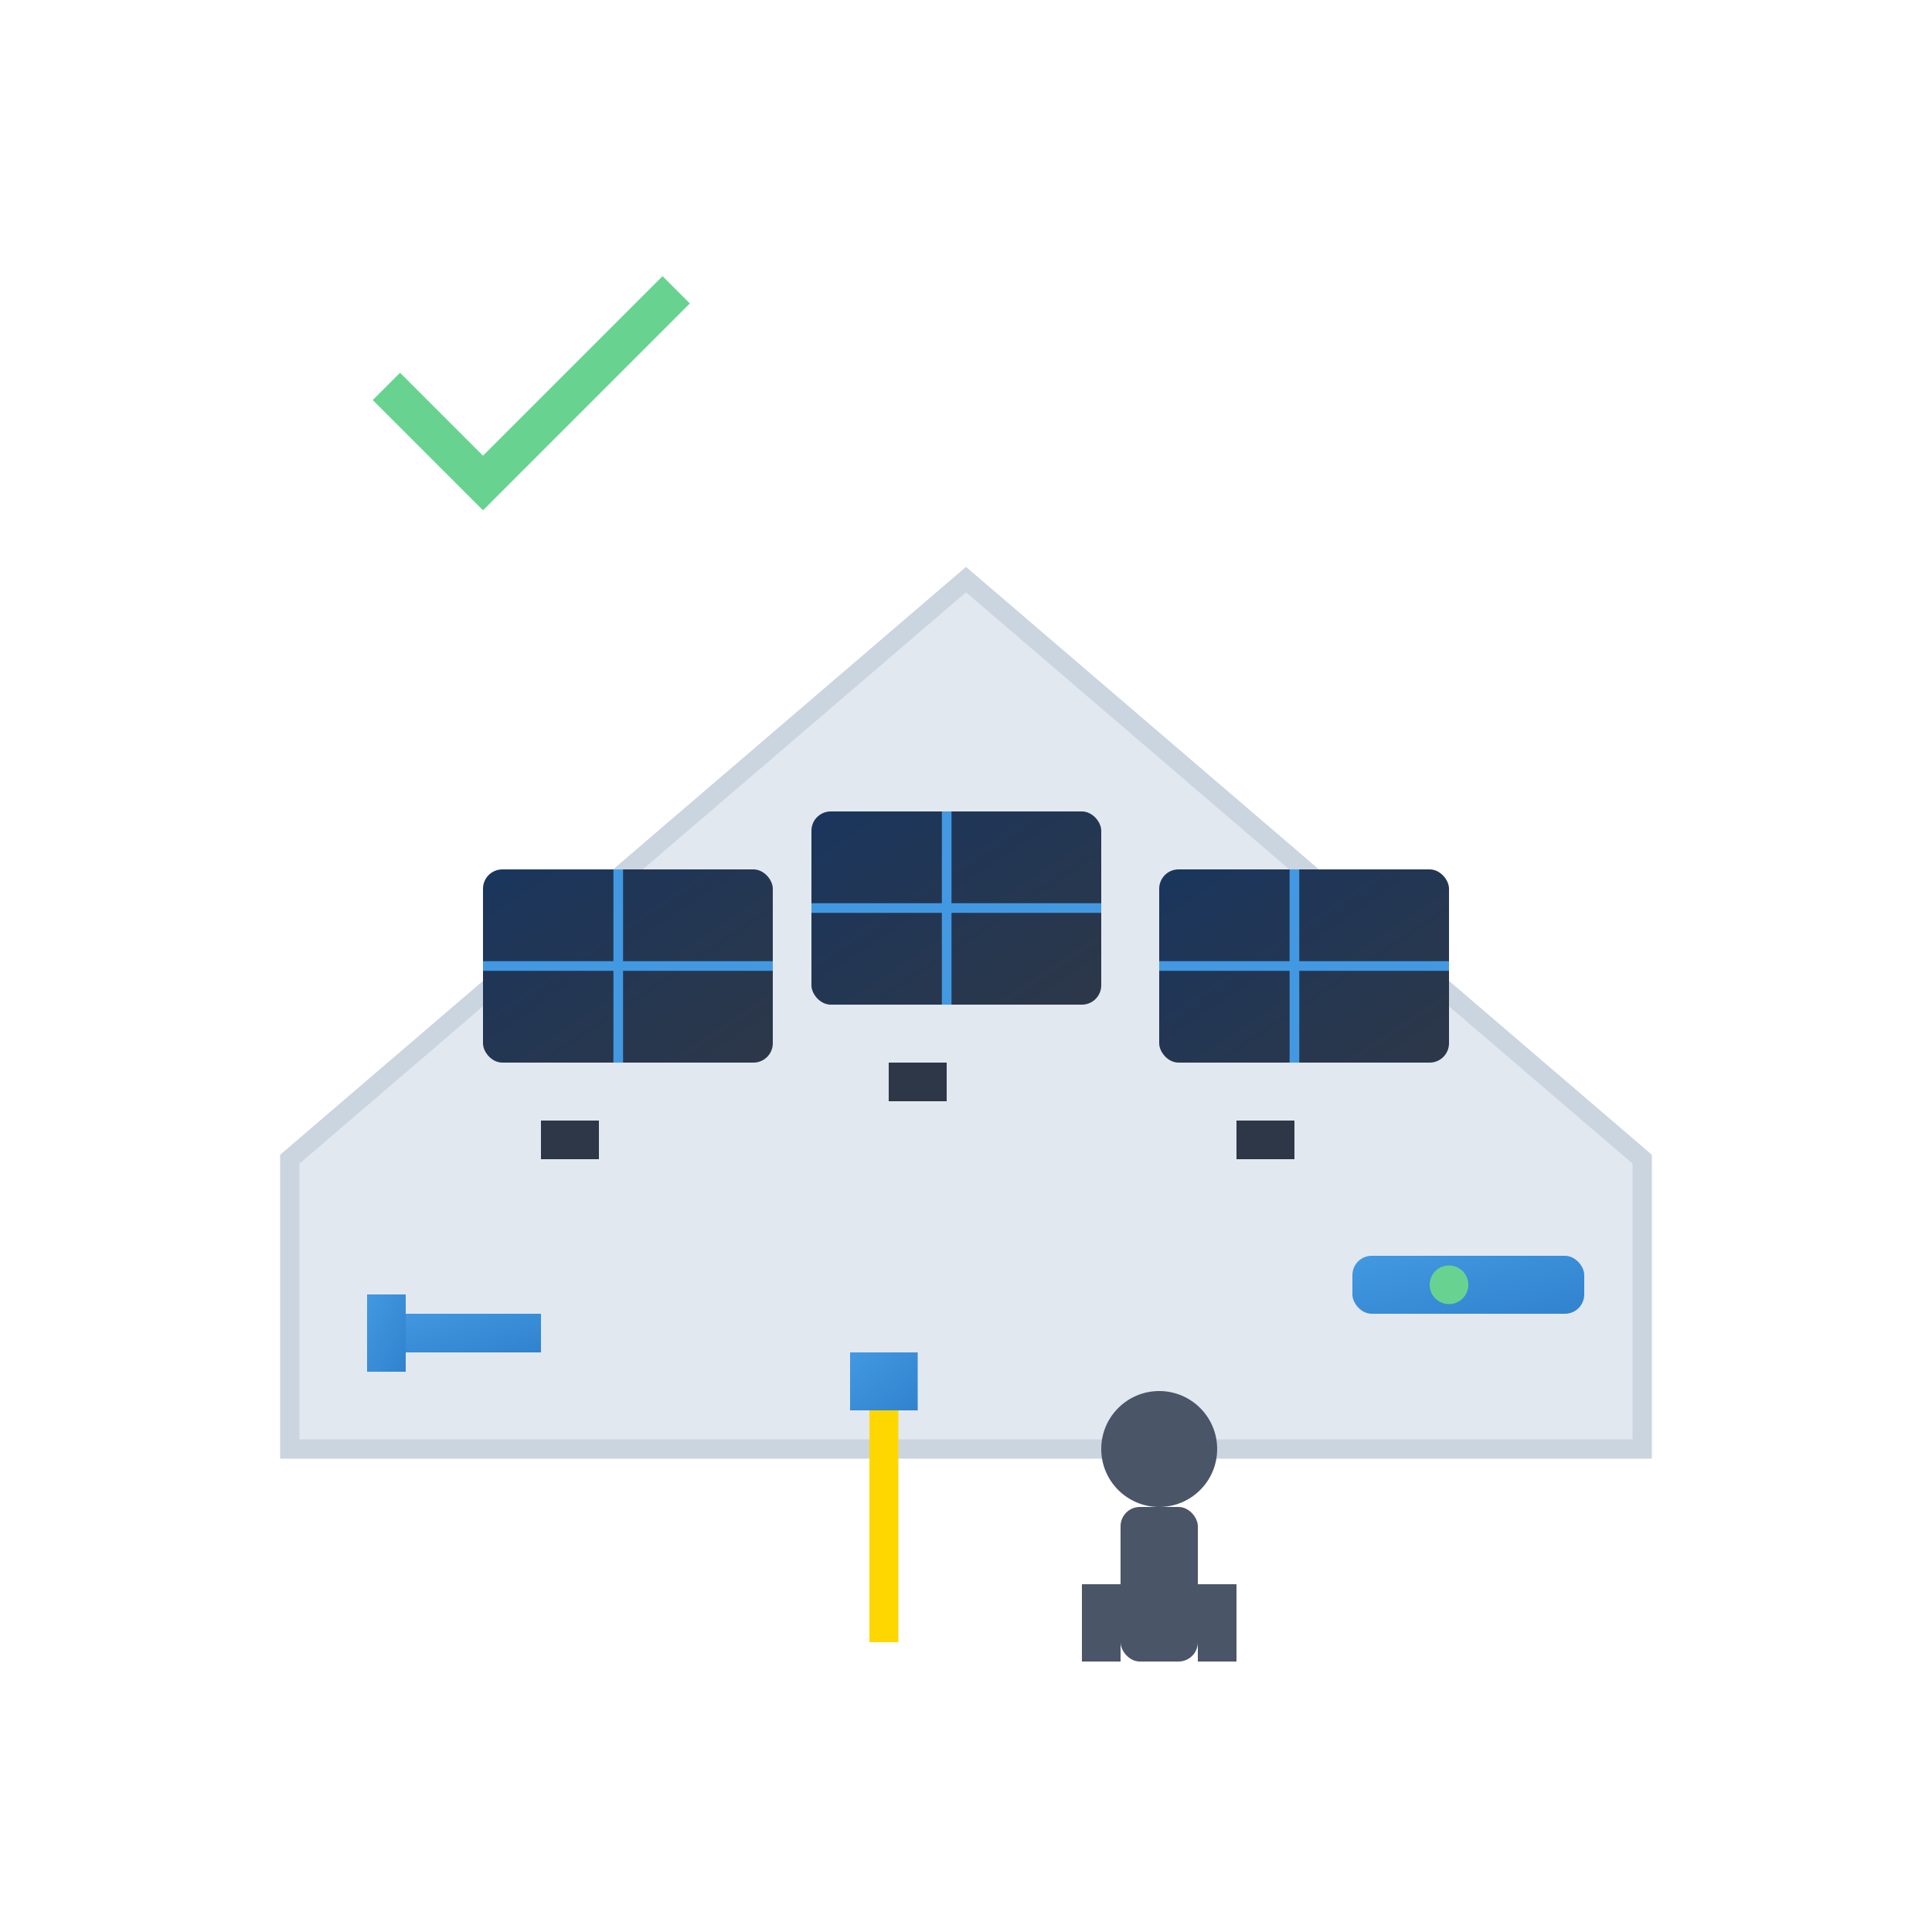 <svg xmlns="http://www.w3.org/2000/svg" viewBox="0 0 100 100" width="100" height="100">
  <defs>
    <linearGradient id="panelGrad" x1="0%" y1="0%" x2="100%" y2="100%">
      <stop offset="0%" style="stop-color:#1a365d;stop-opacity:1" />
      <stop offset="100%" style="stop-color:#2d3748;stop-opacity:1" />
    </linearGradient>
    <linearGradient id="toolGrad" x1="0%" y1="0%" x2="100%" y2="100%">
      <stop offset="0%" style="stop-color:#4299e1;stop-opacity:1" />
      <stop offset="100%" style="stop-color:#3182ce;stop-opacity:1" />
    </linearGradient>
  </defs>
  
  <!-- Roof outline -->
  <path d="M 15 60 L 50 30 L 85 60 L 85 75 L 15 75 Z" fill="#e2e8f0" stroke="#cbd5e0" stroke-width="1"/>
  
  <!-- Solar panels -->
  <g fill="url(#panelGrad)">
    <rect x="25" y="45" width="15" height="10" rx="1" />
    <rect x="42" y="42" width="15" height="10" rx="1" />
    <rect x="60" y="45" width="15" height="10" rx="1" />
  </g>
  
  <!-- Panel grid lines -->
  <g stroke="#4299e1" stroke-width="0.5" fill="none">
    <line x1="32" y1="45" x2="32" y2="55" />
    <line x1="49" y1="42" x2="49" y2="52" />
    <line x1="67" y1="45" x2="67" y2="55" />
    
    <line x1="25" y1="50" x2="40" y2="50" />
    <line x1="42" y1="47" x2="57" y2="47" />
    <line x1="60" y1="50" x2="75" y2="50" />
  </g>
  
  <!-- Installation tools -->
  <!-- Drill -->
  <rect x="70" y="65" width="12" height="3" fill="url(#toolGrad)" rx="1" />
  <circle cx="75" cy="66.5" r="1" fill="#68d391" />
  
  <!-- Screwdriver -->
  <rect x="45" y="70" width="1.5" height="15" fill="#ffd700" />
  <rect x="44" y="70" width="3.5" height="3" fill="url(#toolGrad)" />
  
  <!-- Wrench -->
  <rect x="20" y="68" width="8" height="2" fill="url(#toolGrad)" />
  <rect x="19" y="67" width="2" height="4" fill="url(#toolGrad)" />
  
  <!-- Mounting brackets -->
  <g fill="#2d3748">
    <rect x="28" y="58" width="3" height="2" />
    <rect x="46" y="55" width="3" height="2" />
    <rect x="64" y="58" width="3" height="2" />
  </g>
  
  <!-- Installation person icon -->
  <g fill="#4a5568">
    <circle cx="60" cy="75" r="3" />
    <rect x="58" y="78" width="4" height="8" rx="1" />
    <rect x="56" y="82" width="2" height="4" />
    <rect x="62" y="82" width="2" height="4" />
  </g>
  
  <!-- Checkmark indicating completion -->
  <g stroke="#68d391" stroke-width="2" fill="none">
    <path d="M 20 20 L 25 25 L 35 15" />
  </g>
</svg>
